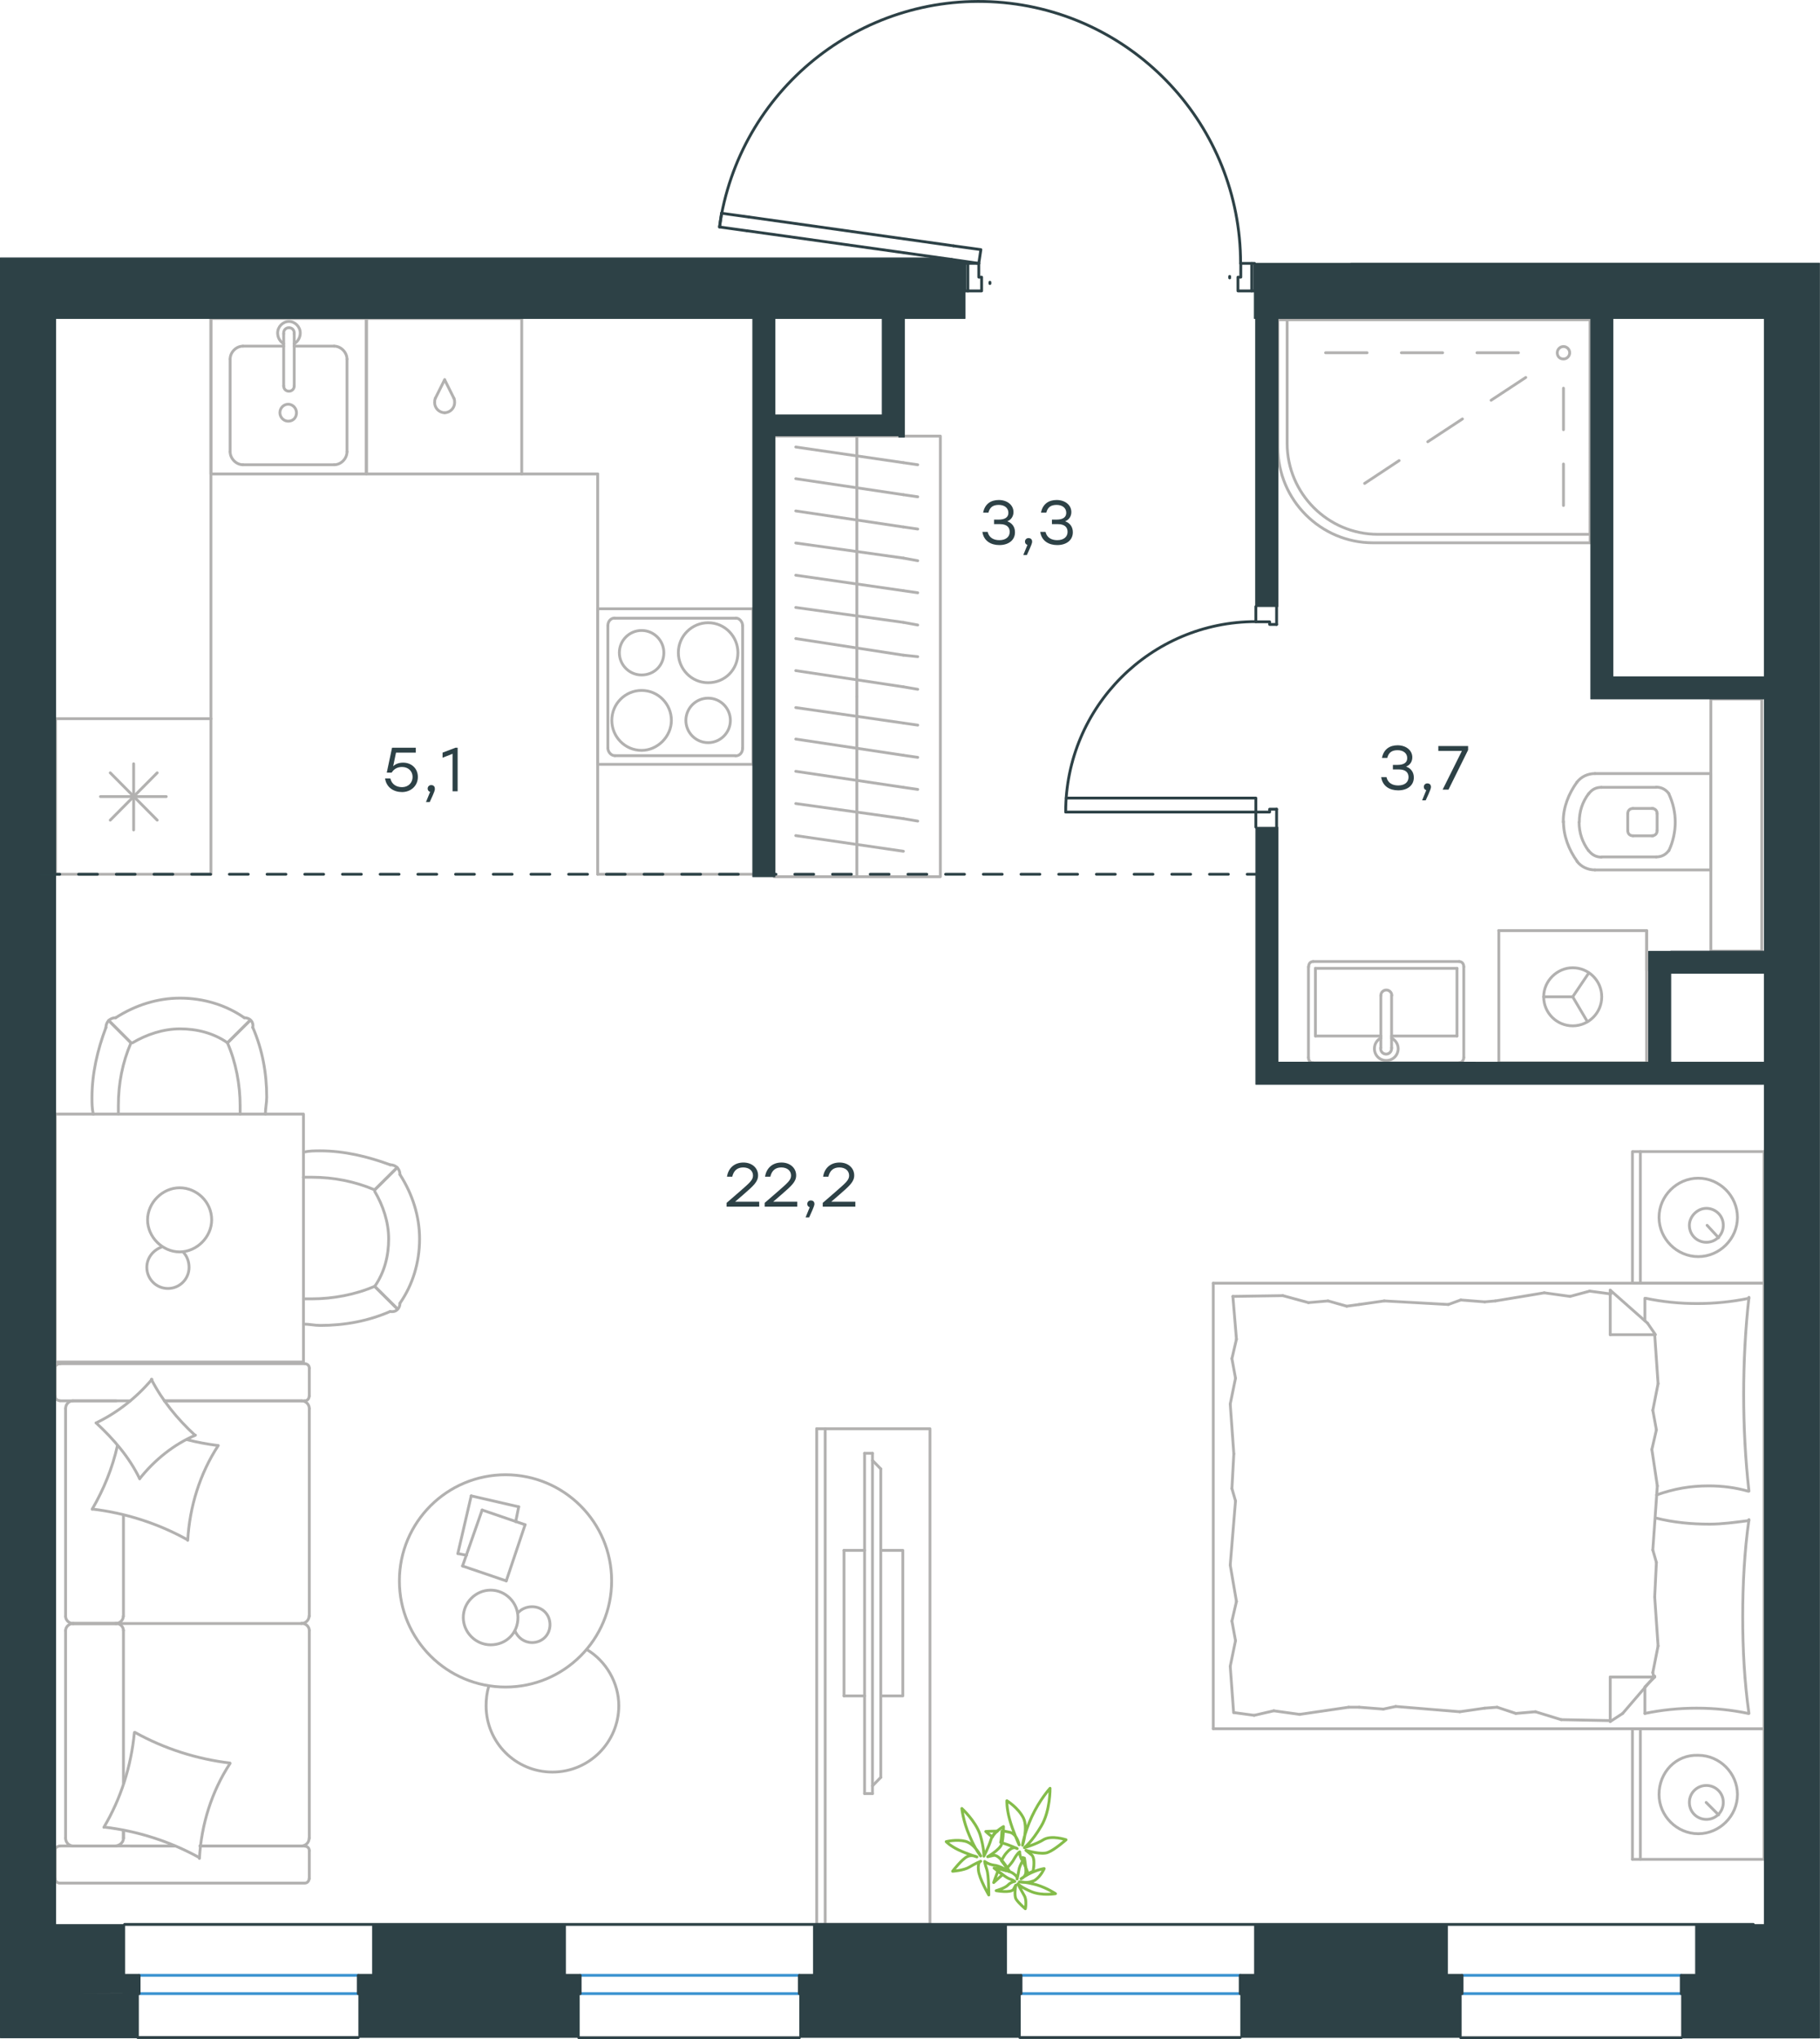 <?xml version="1.0" encoding="utf-8"?>
<!-- Generator: Adobe Illustrator 26.5.0, SVG Export Plug-In . SVG Version: 6.00 Build 0)  -->
<svg version="1.1" id="Слой_1" xmlns="http://www.w3.org/2000/svg" xmlns:xlink="http://www.w3.org/1999/xlink" x="0px" y="0px"
	 viewBox="0 0 965.6 1081.5" style="enable-background:new 0 0 965.6 1081.5;" xml:space="preserve">
<style type="text/css">
	.st0{fill:none;stroke:#B2B1B0;stroke-width:1.5;stroke-linecap:round;stroke-linejoin:round;stroke-miterlimit:22.926;}
	.st1{fill:none;stroke:#3C93D0;stroke-width:1.5;stroke-linecap:round;stroke-linejoin:round;stroke-miterlimit:22.926;}
	.st2{fill:none;stroke:#2D4146;stroke-width:1.5;stroke-linecap:round;stroke-linejoin:round;stroke-miterlimit:10;}
	.st3{fill:none;stroke:#2D4146;stroke-width:1.5;stroke-linecap:round;stroke-linejoin:round;stroke-miterlimit:22.926;}
	.st4{fill:#2D4146;}
	.st5{fill:#2D4146;stroke:#2D4146;stroke-width:0.5;stroke-linecap:round;stroke-linejoin:round;stroke-miterlimit:10;}
	
		.st6{fill:none;stroke:#2D4247;stroke-width:1.5;stroke-linecap:round;stroke-linejoin:round;stroke-miterlimit:22.926;stroke-dasharray:10;}
	.st7{fill:none;stroke:#84BC4A;stroke-width:1.5;stroke-linecap:round;stroke-linejoin:round;stroke-miterlimit:22.926;}
</style>
<g>
	<line class="st0" x1="111.9" y1="381.2" x2="111.9" y2="463.7"/>
	<line class="st0" x1="70.9" y1="405.1" x2="70.9" y2="440.2"/>
	<line class="st0" x1="58.5" y1="435" x2="83.4" y2="409.9"/>
	<line class="st0" x1="58.5" y1="409.9" x2="83.4" y2="435"/>
	<line class="st0" x1="53.3" y1="422.5" x2="88.2" y2="422.5"/>
	<line class="st0" x1="111.9" y1="463.7" x2="29.5" y2="463.7"/>
	<line class="st0" x1="29.5" y1="381.2" x2="29.5" y2="463.7"/>
	<line class="st0" x1="111.9" y1="381.2" x2="29.5" y2="381.2"/>
</g>
<g>
	<rect x="111.9" y="168.9" class="st0" width="82.4" height="82.5"/>
	<line class="st0" x1="156.1" y1="204.7" x2="156.1" y2="177"/>
	<line class="st0" x1="150.5" y1="183.6" x2="128.9" y2="183.6"/>
	<line class="st0" x1="128.9" y1="246.5" x2="177.3" y2="246.5"/>
	<line class="st0" x1="177.3" y1="183.6" x2="156.1" y2="183.6"/>
	<line class="st0" x1="184.1" y1="239.6" x2="184.1" y2="190.5"/>
	<line class="st0" x1="150.5" y1="177" x2="150.5" y2="204.7"/>
	<line class="st0" x1="122.1" y1="190.5" x2="122.1" y2="239.6"/>
	<path class="st0" d="M156.1,204.7L156.1,204.7c0,1.6-1.2,2.8-2.8,2.8c-1.6,0-2.8-1.2-2.8-2.8"/>
	<path class="st0" d="M122.1,190.5c0-3.7,3.2-6.9,6.8-6.9"/>
	<path class="st0" d="M150.5,182.3c-2-1.2-3.2-3.3-3.2-5.7c0-3.3,2.8-6.1,6-6.1c3.2,0,6,2.8,6,6.1c0,2.4-1.2,4.5-3.2,5.7"/>
	<path class="st0" d="M184.1,239.6c0,3.7-3.2,6.9-6.8,6.9"/>
	<path class="st0" d="M177.3,183.6c3.6,0,6.8,3.3,6.8,6.9"/>
	<path class="st0" d="M128.9,246.5c-3.6,0-6.8-3.3-6.8-6.9"/>
	<path class="st0" d="M150.5,177v-0.4c0-1.6,1.2-2.8,2.8-2.8c1.6,0,2.8,1.2,2.8,2.8v0.4"/>
	<path class="st0" d="M157.3,218.9c0-2.4-2-4.5-4.4-4.5c-2.4,0-4.4,2-4.4,4.5c0,2.4,2,4.5,4.4,4.5
		C155.7,223.4,157.3,221.3,157.3,218.9z"/>
</g>
<g>
	<path class="st0" d="M352.2,346.2c0-6.5-5.3-11.8-11.8-11.8c-6.5,0-11.8,5.3-11.8,11.8c0,6.5,5.3,11.8,11.8,11.8
		C346.9,358,352.2,353.1,352.2,346.2z"/>
	<path class="st0" d="M356.2,382.1c0-8.6-6.9-15.9-15.8-15.9c-8.5,0-15.8,6.9-15.8,15.9c0,8.6,6.9,15.9,15.8,15.9
		C348.9,398,356.2,390.6,356.2,382.1z"/>
	<path class="st0" d="M387.5,382.1c0-6.5-5.3-11.8-11.8-11.8c-6.5,0-11.8,5.3-11.8,11.8c0,6.5,5.3,11.8,11.8,11.8
		C382.2,393.9,387.5,388.6,387.5,382.1z"/>
	<path class="st0" d="M391.5,346.2c0-8.6-6.9-15.9-15.8-15.9c-8.5,0-15.8,6.9-15.8,15.9c0,8.6,6.9,15.9,15.8,15.9
		C384.6,362.1,391.5,355.2,391.5,346.2z"/>
	<line class="st0" x1="322.5" y1="396.8" x2="322.5" y2="331.9"/>
	<line class="st0" x1="390.3" y1="400.8" x2="326.2" y2="400.8"/>
	<line class="st0" x1="394" y1="331.9" x2="394" y2="396.8"/>
	<line class="st0" x1="326.2" y1="327.9" x2="390.3" y2="327.9"/>
	<path class="st0" d="M394,396.8L394,396.8c0,2.4-1.6,4.1-3.7,4.1"/>
	<path class="st0" d="M322.5,331.9L322.5,331.9c0-2.4,1.6-4.1,3.7-4.1"/>
	<path class="st0" d="M326.2,400.8L326.2,400.8c-2,0-3.7-2-3.7-4.1"/>
	<path class="st0" d="M390.3,327.8L390.3,327.8c2,0,3.7,2,3.7,4.1"/>
	<rect x="317.1" y="322.9" class="st0" width="82.4" height="82.5"/>
</g>
<g>
	<rect x="194.5" y="168.9" class="st0" width="82.3" height="82.5"/>
	<line class="st0" x1="235.9" y1="201.4" x2="231" y2="211.2"/>
	<line class="st0" x1="240.8" y1="211.2" x2="235.9" y2="201.4"/>
	<path class="st0" d="M240.8,211.2c0.4,0.8,0.4,1.6,0.4,2.4c0,2.8-2.4,5.3-5.3,5.3"/>
	<path class="st0" d="M231,211.2c-0.4,0.8-0.4,1.6-0.4,2.4c0,2.8,2.4,5.3,5.3,5.3"/>
</g>
<line class="st0" x1="111.9" y1="381.2" x2="111.9" y2="168.9"/>
<line class="st0" x1="276.8" y1="251.4" x2="317.1" y2="251.4"/>
<line class="st0" x1="317.1" y1="251.4" x2="317.1" y2="463.7"/>
<line class="st0" x1="317.1" y1="463.7" x2="399.4" y2="463.7"/>
<g>
	<line class="st0" x1="454.6" y1="465" x2="454.6" y2="369.5"/>
	<line class="st0" x1="486.9" y1="384.6" x2="479.3" y2="383.5"/>
	<line class="st0" x1="479.3" y1="383.5" x2="422.2" y2="375.3"/>
	<line class="st0" x1="486.9" y1="401.7" x2="479.3" y2="400.6"/>
	<line class="st0" x1="479.3" y1="400.6" x2="422.2" y2="392"/>
	<line class="st0" x1="486.9" y1="418.7" x2="479.3" y2="417.6"/>
	<line class="st0" x1="479.3" y1="417.6" x2="422.2" y2="409.1"/>
	<line class="st0" x1="486.9" y1="435.5" x2="479.3" y2="434.2"/>
	<line class="st0" x1="479.3" y1="434.2" x2="422.2" y2="426.2"/>
	<line class="st0" x1="479.3" y1="451.5" x2="422.2" y2="443.2"/>
	<rect x="410.7" y="231.3" class="st0" width="88.2" height="233.7"/>
	<line class="st0" x1="454.6" y1="369.5" x2="454.6" y2="231.3"/>
	<line class="st0" x1="486.9" y1="246.5" x2="479.3" y2="245.4"/>
	<line class="st0" x1="479.3" y1="245.4" x2="422.2" y2="237.1"/>
	<line class="st0" x1="486.9" y1="263.5" x2="479.3" y2="262.4"/>
	<line class="st0" x1="479.3" y1="262.4" x2="422.2" y2="253.9"/>
	<line class="st0" x1="486.9" y1="280.6" x2="479.3" y2="279.5"/>
	<line class="st0" x1="479.3" y1="279.5" x2="422.2" y2="271"/>
	<line class="st0" x1="486.9" y1="297.4" x2="479.3" y2="296"/>
	<line class="st0" x1="479.3" y1="296" x2="422.2" y2="288"/>
	<line class="st0" x1="486.9" y1="314.4" x2="479.3" y2="313.3"/>
	<line class="st0" x1="479.3" y1="313.3" x2="422.2" y2="305.1"/>
	<line class="st0" x1="486.9" y1="331.5" x2="479.3" y2="330.1"/>
	<line class="st0" x1="479.3" y1="330.1" x2="422.2" y2="322.2"/>
	<line class="st0" x1="486.9" y1="348.3" x2="479.3" y2="347.5"/>
	<line class="st0" x1="479.3" y1="347.5" x2="422.2" y2="338.7"/>
	<line class="st0" x1="479.3" y1="364.3" x2="422.2" y2="355.7"/>
	<line class="st0" x1="486.9" y1="365.6" x2="479.3" y2="364.3"/>
</g>
<g>
	<path class="st0" d="M843.6,287.9H728.4c-27.7,0-50.4-22.7-50.4-50.5v-67.8h165.7V287.9z"/>
	<path class="st0" d="M843.6,283.4H731c-26.5,0-48.1-21.7-48.1-48.2v-65.7h160.8V283.4z"/>
	<line class="st0" x1="829.5" y1="205.9" x2="829.5" y2="227.9"/>
	<line class="st0" x1="829.5" y1="246.1" x2="829.5" y2="268.1"/>
	<line class="st0" x1="805.6" y1="187.1" x2="783.6" y2="187.1"/>
	<line class="st0" x1="765.4" y1="187.1" x2="743.5" y2="187.1"/>
	<line class="st0" x1="725.3" y1="187.1" x2="703.3" y2="187.1"/>
	<line class="st0" x1="809.5" y1="200.2" x2="791.1" y2="212.3"/>
	<line class="st0" x1="775.9" y1="222.2" x2="757.5" y2="234.3"/>
	<line class="st0" x1="742.3" y1="244.3" x2="724" y2="256.4"/>
	<path class="st0" d="M826.2,187.1c0-1.8,1.5-3.3,3.3-3.3c1.8,0,3.3,1.5,3.3,3.3c0,1.8-1.5,3.3-3.3,3.3
		C827.4,190.4,826.2,188.9,826.2,187.1z"/>
</g>
<g>
	<line class="st0" x1="907.7" y1="461.8" x2="907.7" y2="410.3"/>
	<g>
		<line class="st0" x1="846.2" y1="461.4" x2="907.7" y2="461.4"/>
		<line class="st0" x1="878.7" y1="417.6" x2="849.6" y2="417.6"/>
		<line class="st0" x1="849.6" y1="454.5" x2="878.7" y2="454.5"/>
		<line class="st0" x1="877" y1="428.8" x2="866.4" y2="428.8"/>
		<line class="st0" x1="866.4" y1="443.3" x2="877" y2="443.3"/>
		<line class="st0" x1="879.2" y1="440.5" x2="879.2" y2="431.6"/>
		<line class="st0" x1="907.7" y1="410.3" x2="846.2" y2="410.3"/>
		<line class="st0" x1="863.6" y1="431.6" x2="863.6" y2="440.5"/>
		<path class="st0" d="M836.7,414.8c-4.5,6.2-7.3,13.4-7.3,20.7c0,0,0,0,0,0.6"/>
		<path class="st0" d="M879.2,431.6c0-1.7-1.1-2.8-2.8-2.8"/>
		<path class="st0" d="M885.4,420.9c-1.7-2.2-3.9-3.4-6.7-3.4"/>
		<path class="st0" d="M866.4,428.8c-1.7,0-2.8,1.1-2.8,2.8"/>
		<path class="st0" d="M842.9,420.9c-3.4,4.5-5,9.5-5,15.1"/>
		<path class="st0" d="M863.6,440.5c0,1.7,1.1,2.8,2.8,2.8"/>
		<path class="st0" d="M876.4,443.3c1.7,0,2.8-1.1,2.8-2.8"/>
		<path class="st0" d="M878.7,454.5c2.8,0,5-1.1,6.7-3.4"/>
		<path class="st0" d="M885.4,451.2c2.2-4.5,3.4-10.1,3.4-15.1s-1.1-10.1-3.4-15.1"/>
		<path class="st0" d="M842.9,451.2c1.7,2.2,3.9,3.4,6.7,3.4"/>
		<path class="st0" d="M829.5,435.6L829.5,435.6c0,7.8,2.8,15.1,7.3,21.3"/>
		<path class="st0" d="M846.2,410.3c-3.9,0-7.3,1.7-9.5,4.5"/>
		<path class="st0" d="M836.7,456.9c2.2,2.8,5.6,4.5,9.5,4.5"/>
		<path class="st0" d="M837.8,436.1L837.8,436.1c0,5.6,1.7,10.6,5,15.1"/>
		<path class="st0" d="M849.6,417.6c-2.8,0-5,1.1-6.7,3.4"/>
	</g>
	<rect x="907.7" y="370.7" class="st0" width="27" height="133.8"/>
</g>
<g>
	<line class="st0" x1="773" y1="513.6" x2="773" y2="549.5"/>
	<line class="st0" x1="773" y1="549.5" x2="738.3" y2="549.5"/>
	<line class="st0" x1="732.6" y1="549.5" x2="697.9" y2="549.5"/>
	<line class="st0" x1="697.9" y1="513.6" x2="773" y2="513.6"/>
	<line class="st0" x1="697.9" y1="549.5" x2="697.9" y2="513.6"/>
	<line class="st0" x1="696.7" y1="563.7" x2="774.2" y2="563.7"/>
	<line class="st0" x1="694.2" y1="512.8" x2="694.2" y2="560.9"/>
	<line class="st0" x1="774.2" y1="510" x2="696.7" y2="510"/>
	<line class="st0" x1="776.6" y1="560.9" x2="776.6" y2="512.8"/>
	<path class="st0" d="M776.6,512.8c0-1.7-1-2.8-2.4-2.8"/>
	<path class="st0" d="M696.7,510c-1.5,0-2.4,1.1-2.4,2.8"/>
	<path class="st0" d="M694.2,560.9c0,1.7,1,2.8,2.4,2.8"/>
	<path class="st0" d="M774.2,563.7c1,0,2.4-1.1,2.4-2.8"/>
	<line class="st0" x1="732.6" y1="528" x2="732.6" y2="555.8"/>
	<line class="st0" x1="738.3" y1="555.8" x2="738.3" y2="528"/>
	<path class="st0" d="M732.6,528L732.6,528c0-1.6,1.3-2.9,2.9-2.9c1.6,0,2.9,1.3,2.9,2.8v0"/>
	<path class="st0" d="M738.3,550.6c2.1,1.1,3.5,3.2,3.5,5.6c0,3.5-2.8,6.3-6.3,6.3c-3.5,0-6.3-2.8-6.3-6.3c0-2.4,1.3-4.6,3.4-5.6"/>
	<path class="st0" d="M738.3,555.8c0,0.1,0,0.3,0,0.4c0,1.6-1.3,2.9-2.9,2.9c-1.6,0-2.9-1.3-2.9-2.9c0-0.1,0-0.3,0-0.4"/>
</g>
<g>
	<line class="st0" x1="795.2" y1="493.6" x2="795.2" y2="563.7"/>
	<g>
		<line class="st0" x1="873.6" y1="563.7" x2="795.2" y2="563.7"/>
		<line class="st0" x1="873.6" y1="514.7" x2="873.6" y2="493.6"/>
		<line class="st0" x1="873.6" y1="563.7" x2="873.6" y2="493.6"/>
		<line class="st0" x1="834.4" y1="528.7" x2="842.9" y2="516.1"/>
		<line class="st0" x1="834.4" y1="528.7" x2="819" y2="528.7"/>
		<line class="st0" x1="834.4" y1="528.7" x2="842.2" y2="541.9"/>
		<path class="st0" d="M819,528.7c0,8.5,6.9,15.4,15.4,15.4c8.5,0,15.4-6.9,15.4-15.4c0-8.5-6.9-15.4-15.4-15.4
			C826.2,513.3,819,520.2,819,528.7z"/>
		<line class="st0" x1="873.6" y1="493.6" x2="795.1" y2="493.6"/>
	</g>
</g>
<g>
	<line class="st0" x1="935.9" y1="916.9" x2="935.9" y2="986.2"/>
	<line class="st0" x1="866.1" y1="986.2" x2="866.1" y2="916.9"/>
	<line class="st0" x1="866.1" y1="916.9" x2="935.9" y2="916.9"/>
	<line class="st0" x1="935.9" y1="986.2" x2="866.1" y2="986.2"/>
	<line class="st0" x1="905.2" y1="956" x2="911.8" y2="962.6"/>
	<line class="st0" x1="870.3" y1="986.2" x2="870.3" y2="916.9"/>
	<path class="st0" d="M880.2,951.8c0,11.3,9.4,20.8,20.8,20.8c11.3,0,20.8-9.4,20.8-20.8c0-11.3-9.4-20.8-20.8-20.8
		C889.2,930.5,880.2,940,880.2,951.8z"/>
	<path class="st0" d="M896.3,956c0,5.2,4.2,9,9,9c5.2,0,9-4.2,9-9c0-5.2-4.2-9-9-9C900.5,947,896.3,950.8,896.3,956z"/>
	<line class="st0" x1="935.9" y1="680.6" x2="935.9" y2="916.9"/>
	<line class="st0" x1="872.7" y1="700.5" x2="872.7" y2="688.6"/>
	<line class="st0" x1="877.9" y1="889.5" x2="854.3" y2="889.5"/>
	<line class="st0" x1="872.7" y1="894.7" x2="877.9" y2="889.5"/>
	<line class="st0" x1="643.7" y1="680.6" x2="935.9" y2="680.6"/>
	<line class="st0" x1="854.3" y1="913.1" x2="854.3" y2="889.5"/>
	<line class="st0" x1="935.9" y1="916.9" x2="643.7" y2="916.9"/>
	<line class="st0" x1="854.3" y1="684.3" x2="874.1" y2="701.8"/>
	<line class="st0" x1="874.1" y1="701.8" x2="878.3" y2="707.9"/>
	<line class="st0" x1="872.7" y1="908.8" x2="872.7" y2="895.1"/>
	<line class="st0" x1="877.9" y1="707.9" x2="854.3" y2="707.9"/>
	<line class="st0" x1="877.9" y1="889" x2="860.9" y2="908.8"/>
	<line class="st0" x1="860.9" y1="908.8" x2="854.3" y2="913.1"/>
	<line class="st0" x1="854.3" y1="684.3" x2="854.3" y2="707.9"/>
	<line class="st0" x1="653.6" y1="789.5" x2="654.6" y2="771.1"/>
	<line class="st0" x1="656" y1="849.4" x2="652.7" y2="830.1"/>
	<line class="st0" x1="655.5" y1="870.2" x2="653.6" y2="859.8"/>
	<line class="st0" x1="653.6" y1="859.8" x2="656" y2="849.4"/>
	<line class="st0" x1="655.5" y1="796.1" x2="653.6" y2="789.5"/>
	<line class="st0" x1="652.7" y1="830.1" x2="655.5" y2="796.1"/>
	<line class="st0" x1="654.5" y1="908.4" x2="652.7" y2="883.8"/>
	<line class="st0" x1="652.7" y1="883.8" x2="655.5" y2="870.2"/>
	<line class="st0" x1="656" y1="710.3" x2="654.1" y2="687.6"/>
	<line class="st0" x1="655.5" y1="731" x2="653.6" y2="720.6"/>
	<line class="st0" x1="653.6" y1="720.6" x2="656" y2="710.3"/>
	<line class="st0" x1="654.6" y1="771.1" x2="652.7" y2="744.7"/>
	<line class="st0" x1="652.7" y1="744.7" x2="655.5" y2="731"/>
	<line class="st0" x1="643.7" y1="680.6" x2="643.7" y2="916.9"/>
	<path class="st0" d="M927.9,790.9c-1.9-17-2.8-34-2.8-51.4c0-17,0.9-34.4,2.8-51.4"/>
	<path class="st0" d="M878.9,792.9c9.4-3.3,17.8-4.8,27.7-4.8c7.1,0,14.2,0.9,20.8,2.8"/>
	<path class="st0" d="M927.9,688.6c-9,1.9-18.4,2.8-27.4,2.8c-9.4,0-18.4-0.9-27.4-2.8"/>
	<path class="st0" d="M927.9,806.5c-7.1,0.9-14.2,1.9-20.8,1.9c-9.9,0-19.4-0.9-28.8-3.3"/>
	<line class="st0" x1="794.3" y1="905.5" x2="787.7" y2="906"/>
	<line class="st0" x1="814.6" y1="907.9" x2="804.2" y2="908.8"/>
	<line class="st0" x1="804.2" y1="908.8" x2="794.3" y2="905.5"/>
	<line class="st0" x1="854.3" y1="912.6" x2="828.3" y2="912.1"/>
	<line class="st0" x1="828.3" y1="912.1" x2="814.6" y2="907.9"/>
	<line class="st0" x1="733.9" y1="906.5" x2="721.1" y2="905.5"/>
	<line class="st0" x1="787.7" y1="906" x2="774.5" y2="907.9"/>
	<line class="st0" x1="740.5" y1="905.1" x2="733.9" y2="906.5"/>
	<line class="st0" x1="774.5" y1="907.9" x2="740.5" y2="905.1"/>
	<line class="st0" x1="721.1" y1="905.5" x2="715.5" y2="905.5"/>
	<line class="st0" x1="675.8" y1="907.4" x2="665.4" y2="909.8"/>
	<line class="st0" x1="665.4" y1="909.8" x2="655.1" y2="908.4"/>
	<line class="st0" x1="715.5" y1="905.5" x2="689.5" y2="909.3"/>
	<line class="st0" x1="689.5" y1="909.3" x2="675.8" y2="907.4"/>
	<line class="st0" x1="714.5" y1="692.8" x2="721.1" y2="691.9"/>
	<line class="st0" x1="694.2" y1="690.9" x2="704.6" y2="690"/>
	<line class="st0" x1="704.6" y1="690" x2="714.5" y2="692.8"/>
	<line class="st0" x1="654.1" y1="687.6" x2="680.6" y2="687.2"/>
	<line class="st0" x1="680.6" y1="687.2" x2="694.2" y2="690.9"/>
	<line class="st0" x1="775" y1="689.5" x2="787.7" y2="690.5"/>
	<line class="st0" x1="721.1" y1="691.9" x2="734.4" y2="690"/>
	<line class="st0" x1="768.4" y1="691.9" x2="775" y2="689.5"/>
	<line class="st0" x1="734.4" y1="690" x2="768.4" y2="691.9"/>
	<line class="st0" x1="787.7" y1="690.5" x2="793.4" y2="690"/>
	<line class="st0" x1="853.8" y1="686.2" x2="854.7" y2="686.2"/>
	<line class="st0" x1="833" y1="687.6" x2="843.4" y2="684.8"/>
	<line class="st0" x1="843.4" y1="684.8" x2="853.8" y2="686.2"/>
	<line class="st0" x1="793.4" y1="690" x2="819.3" y2="685.7"/>
	<line class="st0" x1="819.3" y1="685.7" x2="833" y2="687.6"/>
	<path class="st0" d="M927.9,908.8c-2.4-17-3.3-34-3.3-51.4c0-17,0.9-34.4,3.3-51.4"/>
	<path class="st0" d="M872.7,908.8c9-1.9,18.4-2.8,27.4-2.8c9.4,0,18.4,0.9,27.4,2.8"/>
	<line class="st0" x1="878.8" y1="828.7" x2="877.9" y2="847"/>
	<line class="st0" x1="876.4" y1="768.8" x2="879.3" y2="788.1"/>
	<line class="st0" x1="876.9" y1="748" x2="878.8" y2="758.4"/>
	<line class="st0" x1="878.8" y1="758.4" x2="876.4" y2="768.8"/>
	<line class="st0" x1="876.9" y1="822.1" x2="878.8" y2="828.7"/>
	<line class="st0" x1="879.3" y1="788.1" x2="876.9" y2="822.1"/>
	<line class="st0" x1="877.9" y1="707.9" x2="879.7" y2="733.9"/>
	<line class="st0" x1="879.7" y1="733.9" x2="876.9" y2="748"/>
	<line class="st0" x1="876.9" y1="887.1" x2="877.4" y2="889.5"/>
	<line class="st0" x1="877.9" y1="847" x2="879.7" y2="873"/>
	<line class="st0" x1="879.7" y1="873" x2="876.9" y2="887.1"/>
	<line class="st0" x1="935.9" y1="610.8" x2="935.9" y2="680.6"/>
	<line class="st0" x1="866.1" y1="680.6" x2="866.1" y2="610.8"/>
	<line class="st0" x1="866.5" y1="610.8" x2="935.9" y2="610.8"/>
	<line class="st0" x1="935.9" y1="680.6" x2="866.5" y2="680.6"/>
	<line class="st0" x1="905.7" y1="649.9" x2="911.8" y2="656.5"/>
	<line class="st0" x1="870.3" y1="680.6" x2="870.3" y2="610.8"/>
	<path class="st0" d="M880.2,645.7c0,11.3,9.4,20.8,20.8,20.8c11.3,0,20.8-9.4,20.8-20.8c0-11.3-9.4-20.8-20.8-20.8
		C889.7,624.9,880.2,634.3,880.2,645.7z"/>
	<path class="st0" d="M896.3,649.9c0,5.2,4.2,9,9,9c5.2,0,9-4.2,9-9c0-5.2-4.2-9-9-9C900.5,640.9,896.3,645.2,896.3,649.9z"/>
</g>
<g>
	<line class="st0" x1="65.5" y1="945.9" x2="65.5" y2="864.8"/>
	<line class="st0" x1="164.1" y1="725.7" x2="164.1" y2="740.5"/>
	<line class="st0" x1="164.1" y1="747.1" x2="164.1" y2="857.3"/>
	<line class="st0" x1="92.7" y1="979.1" x2="69.6" y2="979.1"/>
	<line class="st0" x1="159.9" y1="979.1" x2="106.1" y2="979.1"/>
	<line class="st0" x1="159.9" y1="743" x2="87.2" y2="743"/>
	<line class="st0" x1="61.7" y1="861.1" x2="38.6" y2="861.1"/>
	<line class="st0" x1="65.5" y1="857.3" x2="65.5" y2="803.7"/>
	<line class="st0" x1="29.3" y1="996.4" x2="29.3" y2="981.6"/>
	<line class="st0" x1="38.6" y1="861.1" x2="61.7" y2="861.1"/>
	<line class="st0" x1="34.8" y1="747.1" x2="34.8" y2="857.3"/>
	<line class="st0" x1="87.2" y1="743" x2="161.6" y2="743"/>
	<line class="st0" x1="164.1" y1="864.8" x2="164.1" y2="975"/>
	<line class="st0" x1="164.1" y1="981.6" x2="164.1" y2="996.4"/>
	<line class="st0" x1="65.5" y1="975" x2="65.5" y2="970.9"/>
	<line class="st0" x1="32" y1="979.1" x2="92.7" y2="979.1"/>
	<line class="st0" x1="65.5" y1="975" x2="65.5" y2="970.9"/>
	<line class="st0" x1="38.6" y1="979.1" x2="61.7" y2="979.1"/>
	<line class="st0" x1="38.6" y1="861.1" x2="61.7" y2="861.1"/>
	<line class="st0" x1="34.8" y1="864.8" x2="34.8" y2="975"/>
	<line class="st0" x1="106.1" y1="979.1" x2="161.6" y2="979.1"/>
	<line class="st0" x1="32" y1="723.3" x2="161.6" y2="723.3"/>
	<line class="st0" x1="29.3" y1="740.5" x2="29.3" y2="725.7"/>
	<line class="st0" x1="69.1" y1="743" x2="32" y2="743"/>
	<line class="st0" x1="61.7" y1="861.1" x2="159.9" y2="861.1"/>
	<line class="st0" x1="61.7" y1="743" x2="38.6" y2="743"/>
	<path class="st0" d="M32,979.1c-2,0-2.8,1.4-2.8,2.4"/>
	<path class="st0" d="M161.6,743c1.7,0,2.4-1.4,2.4-2.4"/>
	<path class="st0" d="M29.3,740.5c0,1.7,1.4,2.4,2.4,2.4"/>
	<path class="st0" d="M65.5,864.8c0-1.9-1.7-3.8-4.1-3.8"/>
	<path class="st0" d="M38.6,743c-1.9,0-3.8,1.7-3.8,4.1"/>
	<path class="st0" d="M34.8,975c0,2.1,1.7,4.1,4.1,4.1"/>
	<path class="st0" d="M164.1,864.8c0-1.9-1.7-3.8-4.1-3.8"/>
	<path class="st0" d="M38.9,861.1c-2.1,0-4.1,1.6-4.1,3.8"/>
	<path class="st0" d="M159.9,861.1c2.1,0,4.1-1.7,4.1-4.1"/>
	<path class="st0" d="M29.3,996.4c0,1.7,1.4,2.4,2.4,2.4h129.9c1.7,0,2.4-1.4,2.4-2.4"/>
	<path class="st0" d="M34.8,857.3c0,1.9,1.7,3.8,4.1,3.8"/>
	<path class="st0" d="M164.1,725.7c0-1.7-1.4-2.4-2.4-2.4"/>
	<path class="st0" d="M159.9,979.1c2.1,0,4.1-1.7,4.1-4.1"/>
	<path class="st0" d="M164.1,981.6c0-1.7-1.4-2.4-2.4-2.4"/>
	<path class="st0" d="M164.1,747.1c0-2.1-1.7-4.1-4.1-4.1"/>
	<path class="st0" d="M60.9,979.1c2.3,0,4.6-1.7,4.6-4.1"/>
	<path class="st0" d="M61.3,861.1c2.1,0,4.1-1.6,4.1-3.8"/>
	<path class="st0" d="M32,723.3c-2,0-2.8,1.4-2.8,2.4"/>
	<path class="st0" d="M71.7,918.9c15.5,8.6,32.7,14.1,50.3,16.2"/>
	<path class="st0" d="M80.3,731.6c5.9,11.4,13.8,21,23.1,29.6"/>
	<path class="st0" d="M103.7,761.2C92.4,766,82,774.3,74.1,784.3"/>
	<path class="st0" d="M122,935.4c-9.7,14.8-15.2,32.4-16.2,50.3"/>
	<path class="st0" d="M99.3,816.6c-15.5-8.6-32.7-14.1-50.3-16.2"/>
	<path class="st0" d="M48.9,800.5c6.2-10.7,10.7-21.7,13.4-33.7"/>
	<path class="st0" d="M115.8,766.7c-9.7,14.8-15.2,32.4-16.2,50.3"/>
	<path class="st0" d="M105.8,985.3c-15.5-8.6-32.7-14.1-50.3-16.2"/>
	<path class="st0" d="M55.1,969.2c9-15.1,14.5-32.4,16.2-50.3"/>
	<path class="st0" d="M74.1,784.3c-5.5-11.4-13.8-21-23.1-29.6"/>
	<path class="st0" d="M99.3,763.6c5.2,1.4,11,2.4,16.2,3.1"/>
	<path class="st0" d="M51,754.7c11.4-5.5,21.4-13.4,29.6-23.1"/>
</g>
<g>
	<line class="st0" x1="250" y1="793.4" x2="275.2" y2="799.2"/>
	<line class="st0" x1="275.2" y1="799.2" x2="273.6" y2="807.1"/>
	<line class="st0" x1="247.5" y1="824.9" x2="242.9" y2="824"/>
	<line class="st0" x1="242.9" y1="824" x2="250" y2="793.4"/>
	<line class="st0" x1="255.8" y1="800.9" x2="278.6" y2="808.7"/>
	<line class="st0" x1="278.6" y1="808.7" x2="268.6" y2="838.5"/>
	<line class="st0" x1="268.6" y1="838.5" x2="245.4" y2="830.6"/>
	<line class="st0" x1="245.4" y1="830.6" x2="255.8" y2="800.9"/>
	<ellipse class="st0" cx="268.2" cy="838.5" rx="56.3" ry="56.3"/>
	<path class="st0" d="M274.8,857.9c0-7.9-6.6-14.5-14.5-14.5c-7.9,0-14.5,6.6-14.5,14.5c0,7.9,6.6,14.5,14.5,14.5
		C268.6,872.4,274.8,866.2,274.8,857.9z"/>
	<path class="st0" d="M274.8,855.5c1.7-2.1,4.6-3.3,7.5-3.3c5.4,0,9.5,4.1,9.5,9.5c0,5.4-4.1,9.5-9.5,9.5c-4.1,0-7.5-2.5-9.1-6.2"/>
	<path class="st0" d="M311.3,874.9c10.4,6.2,17,17.8,17,29.8c0,19.4-15.7,35.2-35.2,35.2c-19.5,0-35.2-15.7-35.2-35.2
		c0-3.4,0.4-6.9,1.4-10.3"/>
</g>
<g>
	<g>
		<line class="st0" x1="437.8" y1="757.8" x2="437.8" y2="1020.7"/>
		<polyline class="st0" points="433.3,1020.7 493.4,1020.7 493.4,757.8 433.3,757.8 		"/>
		<line class="st0" x1="433.3" y1="757.8" x2="433.3" y2="1020.7"/>
	</g>
	<g>
		<polyline class="st0" points="467.3,899.5 479,899.5 479,822.3 467.3,822.3 		"/>
		<line class="st0" x1="458.7" y1="822.3" x2="447.8" y2="822.3"/>
		<line class="st0" x1="447.8" y1="822.3" x2="447.8" y2="899.5"/>
		<line class="st0" x1="447.8" y1="899.5" x2="458.7" y2="899.5"/>
		<line class="st0" x1="458.7" y1="770.8" x2="462.9" y2="770.8"/>
		<line class="st0" x1="467.3" y1="942.7" x2="462.9" y2="947.2"/>
		<line class="st0" x1="462.9" y1="774.6" x2="467.3" y2="779.1"/>
		<line class="st0" x1="462.9" y1="951.3" x2="462.9" y2="770.8"/>
		<line class="st0" x1="458.7" y1="770.8" x2="458.7" y2="951.3"/>
		<line class="st0" x1="458.7" y1="951.3" x2="462.9" y2="951.3"/>
		<line class="st0" x1="467.3" y1="779.1" x2="467.3" y2="942.7"/>
	</g>
</g>
<g>
	<rect x="29.3" y="590.9" class="st0" width="131.7" height="131.5"/>
	<path class="st0" d="M120.7,553.1c-7.4-5.2-16.3-7.4-25.2-7.4c-8.9,0-17.8,3-25.2,7.4"/>
	<path class="st0" d="M140.8,590.9c0-3,0.7-5.9,0.7-8.9c0-12.6-2.2-25.2-7.4-37.1"/>
	<path class="st0" d="M56.2,545c-4.5,11.9-7.4,24.5-7.4,37.1c0,3,0,5.9,0.7,8.9"/>
	<path class="st0" d="M127.4,590.9c0-1.5,0-3,0-4.4c0-11.1-2.2-23-6.7-33.3"/>
	<path class="st0" d="M69.5,553.1c-4.5,10.4-6.7,21.5-6.7,33.3c0,1.5,0,3,0,4.4"/>
	<path class="st0" d="M129.6,539.8c-9.6-6.7-21.5-10.4-34.1-10.4c-11.9,0-23.7,3.7-34.1,10.4"/>
	<line class="st0" x1="120.7" y1="553.1" x2="132.6" y2="541.3"/>
	<line class="st0" x1="69.5" y1="553.1" x2="57.7" y2="541.3"/>
	<line class="st0" x1="120.7" y1="553.1" x2="132.6" y2="541.3"/>
	<line class="st0" x1="69.5" y1="553.1" x2="57.7" y2="541.3"/>
	<path class="st0" d="M61.4,539.8c-3,0-5.2,2.2-5.2,5.2"/>
	<path class="st0" d="M134.1,545c0.6-3-1.5-5.2-4.5-5.2"/>
	<path class="st0" d="M198.8,682.3c5.2-7.4,7.4-16.3,7.4-25.2c0-8.9-3-17.8-7.4-25.2"/>
	<path class="st0" d="M161,702.3c3,0,5.9,0.7,8.9,0.7c12.6,0,25.2-2.2,37.1-7.4"/>
	<path class="st0" d="M207,617.8c-11.9-4.4-24.5-7.4-37.1-7.4c-3,0-5.9,0-8.9,0.7"/>
	<path class="st0" d="M161,688.9c1.5,0,3,0,4.5,0c11.1,0,23-2.2,33.4-6.7"/>
	<path class="st0" d="M198.8,631.1c-10.4-4.4-21.5-6.7-33.4-6.7c-1.5,0-3,0-4.5,0"/>
	<path class="st0" d="M212.2,691.2c6.7-9.6,10.4-21.5,10.4-34.1c0-11.9-3.7-23.7-10.4-34.1"/>
	<line class="st0" x1="198.8" y1="682.3" x2="210.7" y2="694.1"/>
	<line class="st0" x1="198.8" y1="631.1" x2="210.7" y2="619.3"/>
	<line class="st0" x1="198.8" y1="682.3" x2="210.7" y2="694.1"/>
	<line class="st0" x1="198.8" y1="631.1" x2="210.7" y2="619.3"/>
	<path class="st0" d="M212.2,623c0-3-2.2-5.2-5.2-5.2"/>
	<path class="st0" d="M207,695.6c3,0.6,5.2-1.5,5.2-4.4"/>
	<path class="st0" d="M95.3,630c-9.1,0-17,7.9-17,17c0,9.1,7.9,17,17,17c9.1,0,17-7.9,17-17C112.3,637.5,104.4,630,95.3,630z"/>
	<path class="st0" d="M97,663.9c2.1,2.1,3.3,5,3.3,8.3c0,6.2-5,11.2-11.2,11.2c-6.2,0-11.2-5-11.2-11.2c0-5,3.3-9.1,7.9-10.8"/>
</g>
<line class="st1" x1="73.9" y1="1057.4" x2="190.1" y2="1057.4"/>
<line class="st1" x1="73.9" y1="1047.7" x2="190.1" y2="1047.7"/>
<line class="st1" x1="307.8" y1="1057.4" x2="424.1" y2="1057.4"/>
<line class="st1" x1="307.8" y1="1047.7" x2="424.1" y2="1047.7"/>
<line class="st1" x1="541.8" y1="1057.4" x2="658.1" y2="1057.4"/>
<line class="st1" x1="541.8" y1="1047.7" x2="658.1" y2="1047.7"/>
<line class="st1" x1="775.7" y1="1057.4" x2="892" y2="1057.4"/>
<line class="st1" x1="775.7" y1="1047.7" x2="892" y2="1047.7"/>
<line class="st2" x1="513.5" y1="139.7" x2="513.5" y2="154.3"/>
<line class="st2" x1="664.1" y1="139.7" x2="664.1" y2="154.3"/>
<polygon class="st2" points="665.6,154.3 656.8,154.3 656.8,147 658.3,147 658.3,139.7 665.6,139.7 "/>
<polygon class="st2" points="512,154.3 520.8,154.3 520.8,147 519.3,147 519.3,139.7 512,139.7 "/>
<path class="st2" d="M658.2,139.7c0-73-56.5-133.5-129.2-138.6c-72.8-5.1-137.1,47-147.3,119.3"/>
<line class="st2" x1="397.3" y1="115.1" x2="505.9" y2="130.4"/>
<line class="st2" x1="396.3" y1="122.4" x2="504.9" y2="137.6"/>
<line class="st2" x1="397.3" y1="115.1" x2="382.8" y2="113.1"/>
<line class="st2" x1="504.9" y1="137.6" x2="519.3" y2="139.7"/>
<polyline class="st2" points="382.8,113.1 381.8,120.4 396.2,122.4 "/>
<polyline class="st2" points="519.3,139.7 520.4,132.4 505.9,130.4 "/>
<line class="st2" x1="525.2" y1="149.7" x2="525.2" y2="150.4"/>
<line class="st2" x1="652.4" y1="146.6" x2="652.4" y2="147.4"/>
<polyline class="st2" points="565.4,430.7 666.3,430.7 666.3,423.3 565.7,423.3 "/>
<line class="st2" x1="677.3" y1="321.7" x2="677.3" y2="331.2"/>
<polyline class="st2" points="677.3,331.2 673.6,331.2 673.6,329.8 666.3,329.8 666.3,321.7 "/>
<path class="st2" d="M666.3,329.7c-55.7,0-100.9,45.2-100.9,100.9"/>
<line class="st2" x1="677.3" y1="438.7" x2="677.3" y2="429.2"/>
<polyline class="st2" points="677.3,429.2 673.6,429.2 673.6,430.7 666.3,430.7 666.3,438.7 "/>
<rect x="65.8" y="1047.7" class="st3" width="8" height="9.7"/>
<rect x="190.1" y="1047.7" class="st3" width="7.3" height="9.7"/>
<line class="st3" x1="73.1" y1="1080.7" x2="190.1" y2="1080.7"/>
<rect x="299.8" y="1047.7" class="st3" width="8" height="9.7"/>
<rect x="424.1" y="1047.7" class="st3" width="7.3" height="9.7"/>
<line class="st3" x1="307.1" y1="1080.8" x2="424.1" y2="1080.8"/>
<rect x="533.7" y="1047.7" class="st3" width="8" height="9.7"/>
<rect x="658" y="1047.7" class="st3" width="7.3" height="9.7"/>
<line class="st3" x1="541.1" y1="1080.7" x2="658" y2="1080.7"/>
<rect x="767.7" y="1047.7" class="st3" width="8" height="9.7"/>
<rect x="892" y="1047.7" class="st3" width="7.3" height="9.7"/>
<line class="st3" x1="775" y1="1080.8" x2="892" y2="1080.8"/>
<g>
	<path class="st4" d="M538.5,282.3c0,4.2-3.4,6.8-8.3,6.8c-4.5,0-8.3-2.2-9-7h2.8c0.7,3.1,3.2,4.4,6.2,4.4c3.4,0,5.5-1.7,5.5-4.4
		c0-2.3-1.4-4.1-5.1-4.1h-3.2v-2.4h2.4c3.5,0,5.2-1.3,5.2-3.6c0-2.6-2.1-4.2-5.1-4.2c-2.8,0-4.7,1-5.5,4.1h-2.8
		c0.9-4.7,4.2-6.7,8.3-6.7c4.4,0,7.8,2.6,7.8,6.4c0,2.2-1.2,4.1-3.3,4.9C537,277.4,538.5,279.5,538.5,282.3z"/>
	<path class="st4" d="M544.8,294.4h-1.9l2.2-5.4c-0.8-0.2-1.3-0.9-1.3-1.7c0-1.1,0.8-1.9,1.9-1.9c0.8,0,1.9,0.4,1.9,1.9
		C547.6,287.9,547.5,288.6,544.8,294.4z"/>
	<path class="st4" d="M569.2,282.3c0,4.2-3.4,6.8-8.3,6.8c-4.5,0-8.3-2.2-9-7h2.8c0.7,3.1,3.2,4.4,6.2,4.4c3.4,0,5.5-1.7,5.5-4.4
		c0-2.3-1.4-4.1-5.1-4.1h-3.2v-2.4h2.4c3.5,0,5.2-1.3,5.2-3.6c0-2.6-2.1-4.2-5.1-4.2c-2.8,0-4.7,1-5.5,4.1h-2.8
		c0.9-4.7,4.2-6.7,8.3-6.7c4.4,0,7.8,2.6,7.8,6.4c0,2.2-1.2,4.1-3.3,4.9C567.7,277.4,569.2,279.5,569.2,282.3z"/>
</g>
<g>
	<path class="st4" d="M402.8,640h-17.3v-2l6.7-5.8c5.6-4.9,7.3-6.3,7.3-8.7c0-2.5-2-4.3-5.2-4.3c-3.3,0-5.1,1.9-5.8,4.9h-2.8
		c0.7-4.6,4-7.5,8.7-7.5c4.7,0,7.8,3,7.8,6.8c0,3.4-2.4,5.5-7.8,10.2l-4.4,3.8h12.8V640z"/>
	<path class="st4" d="M423,640h-17.3v-2l6.7-5.8c5.6-4.9,7.3-6.3,7.3-8.7c0-2.5-2-4.3-5.2-4.3c-3.3,0-5.1,1.9-5.8,4.9h-2.8
		c0.7-4.6,4-7.5,8.7-7.5c4.7,0,7.8,3,7.8,6.8c0,3.4-2.4,5.5-7.8,10.2l-4.4,3.8H423V640z"/>
	<path class="st4" d="M429.3,645.7h-1.9l2.2-5.4c-0.8-0.2-1.3-0.9-1.3-1.7c0-1.1,0.8-1.9,1.9-1.9c0.8,0,1.9,0.4,1.9,1.9
		C432.1,639.1,432,639.8,429.3,645.7z"/>
	<path class="st4" d="M453.8,640h-17.3v-2l6.7-5.8c5.6-4.9,7.3-6.3,7.3-8.7c0-2.5-2-4.3-5.2-4.3c-3.3,0-5.1,1.9-5.8,4.9h-2.8
		c0.7-4.6,4-7.5,8.7-7.5c4.7,0,7.8,3,7.8,6.8c0,3.4-2.4,5.5-7.8,10.2l-4.4,3.8h12.8V640z"/>
</g>
<g>
	<path class="st4" d="M221.7,412.1c0,4.7-3.7,8-8.4,8c-4.4,0-8.3-2.4-9-7.2h2.8c0.7,3,3.1,4.6,6.2,4.6c3.3,0,5.6-2.3,5.6-5.4
		c0-3.2-2.4-5.3-5.6-5.3c-2.6,0-4.4,1.2-5.5,3h-2.6l2.8-13.2h12.6v2.6h-10.5l-1.5,7.2c1.3-1.2,3-1.9,5.3-1.9
		C218.1,404.5,221.7,407.4,221.7,412.1z"/>
	<path class="st4" d="M228,425.4H226l2.2-5.4c-0.8-0.2-1.3-0.9-1.3-1.7c0-1.1,0.8-1.9,1.9-1.9c0.8,0,1.9,0.4,1.9,1.9
		C230.8,418.9,230.7,419.6,228,425.4z"/>
	<path class="st4" d="M242.8,396.6v23.1h-2.7v-19.9l-5.3,2.1v-2.7l6.8-2.6H242.8z"/>
</g>
<g>
	<path class="st4" d="M750.1,412.4c0,4.2-3.4,6.8-8.3,6.8c-4.5,0-8.3-2.2-9-7h2.8c0.7,3.1,3.2,4.4,6.2,4.4c3.4,0,5.5-1.7,5.5-4.4
		c0-2.3-1.4-4.1-5.1-4.1H739v-2.4h2.4c3.5,0,5.2-1.3,5.2-3.6c0-2.6-2.1-4.2-5.1-4.2c-2.8,0-4.7,1-5.5,4.1h-2.8
		c0.9-4.7,4.2-6.7,8.3-6.7c4.4,0,7.8,2.6,7.8,6.4c0,2.2-1.2,4.1-3.3,4.9C748.6,407.5,750.1,409.6,750.1,412.4z"/>
	<path class="st4" d="M756.4,424.5h-1.9l2.2-5.4c-0.8-0.2-1.3-0.9-1.3-1.7c0-1.1,0.8-1.9,1.9-1.9c0.8,0,1.9,0.4,1.9,1.9
		C759.2,418,759.1,418.7,756.4,424.5z"/>
	<path class="st4" d="M778.9,395.7v2.1l-10.4,21h-3.1l10.2-20.5h-12.5v-2.6H778.9z"/>
</g>
<polygon class="st5" points="767.9,1020.8 767.9,1020.7 665.6,1020.8 665.6,1047.9 665.6,1057.2 665.3,1057.2 665.3,1047.7 
	658,1047.7 658,1057.4 658.3,1057.4 658.3,1071.9 658.3,1080.6 775.2,1080.6 775.2,1071.9 775.2,1057.4 775.7,1057.4 775.7,1047.7 
	767.9,1047.7 "/>
<polygon class="st5" points="534,1020.7 431.6,1020.7 431.6,1057.2 431.4,1057.2 431.4,1047.7 424.1,1047.7 424.1,1057.4 
	424.3,1057.4 424.3,1069.1 424.3,1071.9 424.3,1080.6 440.9,1080.6 541.3,1080.6 541.3,1071.9 541.3,1069.1 541.3,1057.4 
	541.8,1057.4 541.8,1047.7 534,1047.7 "/>
<polygon class="st5" points="300,1020.7 197.7,1020.7 197.7,1057.2 197.4,1057.2 197.4,1047.7 190.1,1047.7 190.1,1057.4 
	190.4,1057.4 190.4,1070.5 190.4,1071.9 190.4,1080.6 307.3,1080.6 307.3,1071.9 307.3,1070.5 307.3,1057.4 307.8,1057.4 
	307.8,1047.7 300,1047.7 "/>
<path class="st5" d="M498.8,136.8l-0.3,0l-498.3,0v32.2v842.9v8.9v60h37.7h35.5v-8.8v-14.5h0.5v-9.7h-7.8v-27H29.5v-8.9V168.9h160.8
	h209.1v258.7V465h11.7v-37.5V231.1h65.8v0.7h2.9v-0.7v-11v0l-68.7,0v-51.2h57v51.2h11.7v-51.2h2.9H512v-29.2v-1L498.8,136.8z
	 M65.8,1057.1v0.1H37.9L65.8,1057.1z"/>
<line class="st3" x1="66.1" y1="1020.7" x2="930.2" y2="1020.7"/>
<path class="st5" d="M716.7,139.7h-51.2v29.2h0.7v152.8H678V168.9h38.8H844v185.9v4.2v11.7h92.1v90.7v43.1h-49.7l0,11.7h49.7v47.2
	h-49.7v-58.8h-11.7v58.8H678v-29.4v-95.2h-11.7v95.2v29.4v11.7h269.8v394.9v50.8h-36.5v36.6h-0.3v-9.5H892v9.7h0.2v14.5v8.8h73.1
	v-60v-50.8V461.4V206.9v-11.7v-43.9v-11.7h-29.3H716.7z M936.1,359h-80.4v-4.2V168.9h80.4V359z"/>
<line class="st6" x1="21.7" y1="463.7" x2="666.3" y2="463.7"/>
<g>
	<path class="st7" d="M543.5,980c0,0,4-3.1,8.9-11.4c4.9-8.1,4.7-20.1,4.7-20.1s-5.5,6-9.7,15.1c-4.2,9.2-4.9,15.1-4.9,15.1
		s3.1-9.2,0.4-14.6c-2.9-5.5-8.7-9-8.7-9s-0.2,3.7,1.4,9.7c1.6,6,5.1,13.7,5.1,13.7s-1-5.5-4.7-6.6c-1-0.2-2.7-0.7-4.4-0.7
		c-0.2,1.7-0.2,4.2-0.7,6c0.2,0.2,0.7,0.2,0.7,0.2c4,1.2,8.1,3.1,8.1,3.1s-2-2-5.5,2c-1,1-2,2.7-2.9,4.4c1,1.2,2.2,2.9,2.9,4
		c1.6-1.7,3.1-3.5,3.7-4.7c2-3.5,3.1-4,3.1-4s-0.2,1.6,1,4c0.4-0.8,0.7-1,0.7-1s0.2,1.4,0.7,3.5c0.7,1.4,1.4,3.1,2,5.1
		c0.7-0.4,1.4-0.7,2.5-1.2l0.2-0.2c0.7-3.5,0.7-7.2-0.7-8.5l-3.1-2.5c0,0,8.5,2.7,11.9,1c3.5-1.4,9.4-6.6,9.4-6.6s-7.4-2.5-11.7-0.2
		C550,978.1,543.5,980,543.5,980z M529.2,971.2c-3.1,0-6.2,0.2-6.2,0.2s1.4,1.4,3.5,2.9C527.2,972.9,528,971.9,529.2,971.2z
		 M530.4,990.2c-0.2,0.2-0.2,0.7-0.4,1c1,0.2,2.5,0.7,3.7,1l0.2-0.2C533,991.6,531.9,990.6,530.4,990.2z M529.4,992.5
		c-1.2,3.1-2.2,6-2.2,6s2.2-2,4.7-4.2C531.1,993.6,530,993,529.4,992.5z M546.9,998.2c0,0.2,0.2,0.7,0.2,0.7h0.2
		c0-0.2,0.2-0.4,0.2-1C547.2,998.2,547.2,998.2,546.9,998.2z"/>
	<path class="st7" d="M522,984.5c0,0,0.2-4-2-11.4c-2.5-7.4-9.7-13.9-9.7-13.9s0.7,6.8,4,14.3c3.1,7.5,6,10.9,6,10.9
		s-3.1-6.4-8.1-7.8c-4.9-1.2-10.2,0.2-10.2,0.2s2,2.2,6.6,4.4c4.7,2.2,9.7,3.7,9.7,3.7s-2.5-1.4-5.1-0.2c-2.9,1.4-7.8,7.8-7.8,7.8
		s6-0.4,8.9-2.2c2.9-1.8,6-3.1,6-3.1s-1.6,0.2-1.2,4.7s5.5,13.2,5.5,13.2s0-10.5-1-13.4c-1-2.9-1.2-4.4-1.2-4.4s2,1.6,5.1,2
		c2.5,0.2,5.5,2.2,7.4,3.1c0.2,0.2,0.7,0.2,0.7,0.2c-1-1.7-5.5-9.2-8.5-8.5l-3.1,0.7c0,0,6.4-3.7,7.4-6.6c1-2.9,1-9.4,1-9.4
		s-5.5,3.1-6.6,6.8C524.5,979.8,522,984.5,522,984.5z"/>
	<path class="st7" d="M540,999.2c0,0,2,2,7.4,4.2c5.5,2.2,12.6,1,12.6,1s-4.2-2.9-10-4.7c-6-1.6-9.2-1.6-9.2-1.6s5.1,1.2,8.5-1
		c3.1-2.2,4.7-6,4.7-6s-2.2,0.2-5.7,1.7c-3.5,1.4-6.6,3.7-6.6,3.7s2-0.7,2.5-2.9c0.4-2.1-0.7-8.1-0.7-8.1s-2.5,3.7-2.9,6.2
		s-1,4.9-1,4.9s0.7-1-2-2.9c-2.7-2-10.2-2.9-10.2-2.9s6,4.9,8.1,5.7c2.2,0.7,2.9,1.4,2.9,1.4s-2,0.2-3.7,2c-1.6,1.6-6.2,2.9-6.2,2.9
		s7.8,1.4,9.2-0.7l1.2-2.2c0,0-1,5.5,0.2,7.4c1.2,2,4.9,5.1,4.9,5.1s1-4.7-0.7-7.2C541.7,1002.5,540,999.2,540,999.2z"/>
</g>
</svg>
